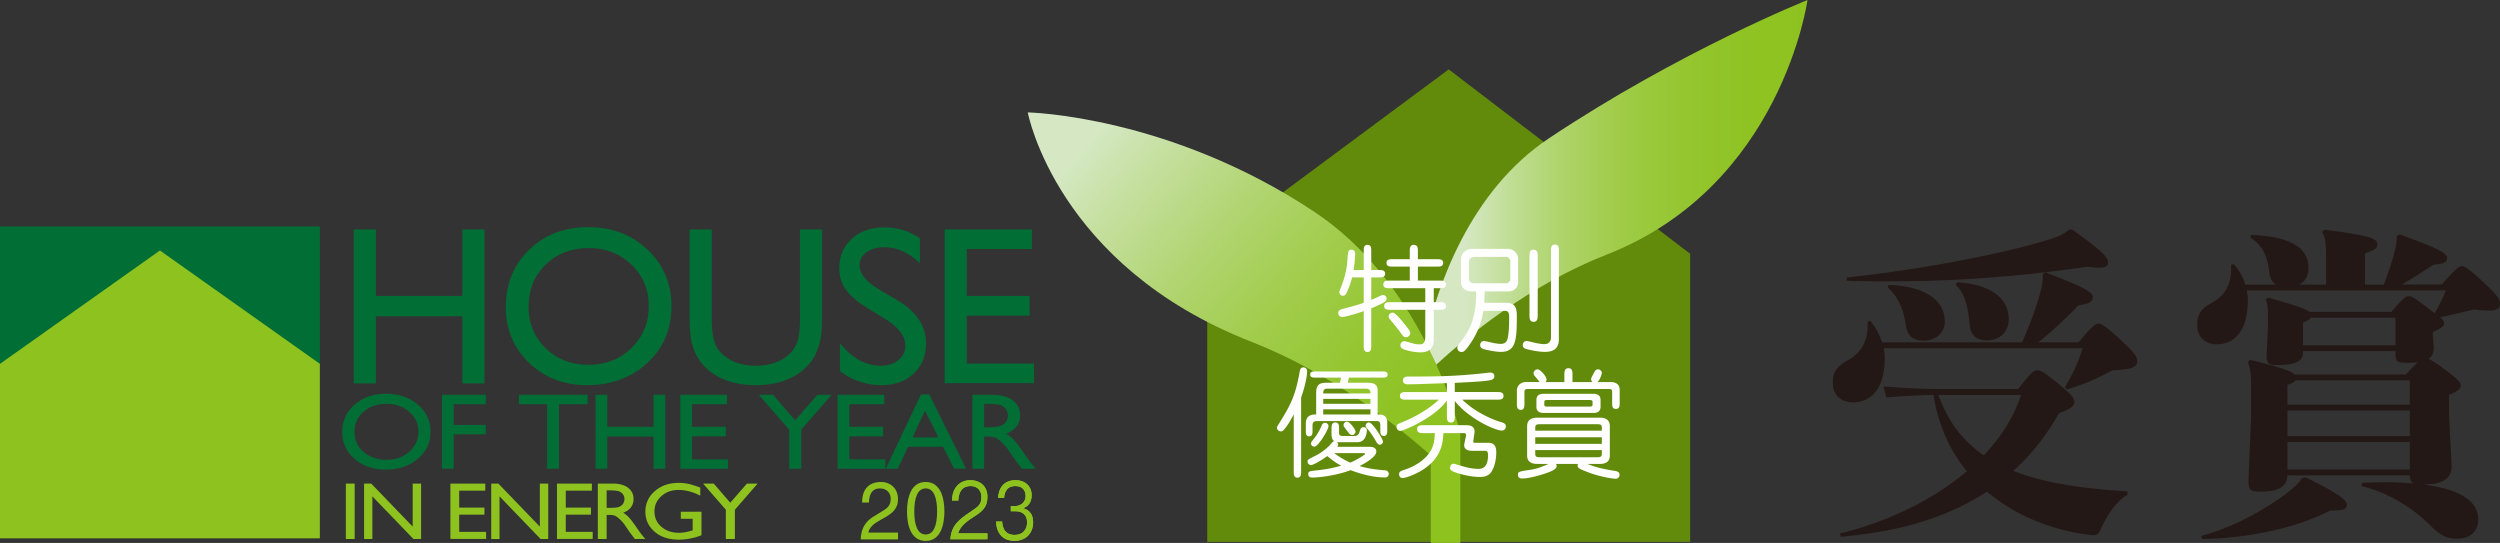 <svg height="69.495" width="320" xmlns="http://www.w3.org/2000/svg" xmlns:xlink="http://www.w3.org/1999/xlink"><rect width="100%" height="100%" fill="#333333" stroke="none"/><clipPath id="a"><path d="m131.554 14.387c.02.109 3.714 19.639 28.61 29.353 10.023 3.914 18.417 10.493 22.972 14.563v11.191h3.782v-13.954c-.594-2.52-1.633-5.617-3.068-8.873l-1.457-3.015c-3.082-5.985-7.646-12.193-14.06-16.474-18.589-12.399-36.667-12.788-36.779-12.791z"/></clipPath><linearGradient id="b" gradientTransform="matrix(-43.849 -38.028 38.028 -43.849 -61677.308 -7700.588)" gradientUnits="userSpaceOnUse" x1="-892.87" x2="-891.73" y1="597.249" y2="597.249"><stop offset="0" stop-color="#8dc21f"/><stop offset=".101" stop-color="#8dc21f"/><stop offset=".216" stop-color="#8fc325"/><stop offset=".361" stop-color="#96c734"/><stop offset=".524" stop-color="#a2cd4e"/><stop offset=".699" stop-color="#b2d573"/><stop offset=".881" stop-color="#c6e0a1"/><stop offset="1" stop-color="#d5e8c3"/></linearGradient><clipPath id="c"><path d="m198.261 17.703c-10.159 6.774-14.279 18.969-15.868 25.95l1.457 3.015c3.806-3.498 11.907-10.207 21.757-14.06 22.482-8.763 25.753-32.608 25.753-32.608s-16.321 6.515-33.099 17.703"/></clipPath><linearGradient id="d" gradientUnits="userSpaceOnUse" x1="186.481" x2="234.32" y1="23.325" y2="23.325"><stop offset="0" stop-color="#d5e8c3"/><stop offset=".022" stop-color="#d5e8c3"/><stop offset=".029" stop-color="#d4e7c0"/><stop offset=".14" stop-color="#c1de96"/><stop offset=".258" stop-color="#b1d571"/><stop offset=".38" stop-color="#a4ce53"/><stop offset=".509" stop-color="#9ac93c"/><stop offset=".647" stop-color="#93c52c"/><stop offset=".8" stop-color="#8ec322"/><stop offset="1" stop-color="#8dc21f"/></linearGradient><path d="m216.339 69.357h-61.81v-37.554l30.906-22.922 30.904 23.606z" fill="#638b0b"/><path clip-path="url(#a)" d="m214.195 38.043-58.875-51.06-51.045 58.856 58.877 51.06z" fill="url(#b)"/><path clip-path="url(#c)" d="m182.393 0h48.968v46.667h-48.968z" fill="url(#d)"/><path d="m174.559 39.824c-.99.346-2.391.751-2.766.751-.36 0-.496-.301-.496-.496 0-.361.286-.452.48-.512 1.144-.299 1.925-.51 2.781-.812v-3.248h-1.488a9.726 9.726 0 0 1 -.752 2.06c-.046.091-.15.287-.42.287a.456.456 0 0 1 -.466-.452c0-.09.39-1.113.45-1.278.239-.617.512-1.789.571-2.631.09-1.338.105-1.533.542-1.533.465 0 .465.466.465.571 0 .42-.089 1.368-.21 2.029h1.308v-2.406c0-.376 0-.811.483-.811.479 0 .479.435.479.811v2.406h.978c.36 0 .797 0 .797.481 0 .466-.437.466-.797.466h-.978v2.872c.255-.106.495-.21.572-.24.735-.345.812-.376.947-.376.194 0 .45.182.45.466 0 .285-.136.482-1.97 1.233v4.781c0 .376 0 .812-.479.812-.483 0-.483-.451-.483-.812v-4.419zm5.894-7.623c0-.377 0-.857.511-.857.526 0 .526.466.526.857v.978h2.452c.345 0 .78 0 .78.465 0 .481-.42.481-.78.481h-2.452v1.79h2.782c.361 0 .812 0 .812.495 0 .482-.435.482-.812.482h-.752v1.788h.752c.361 0 .812 0 .812.497 0 .481-.435.481-.812.481h-.752v3.73c0 .479-.015 1.713-1.684 1.713-.947 0-2.045-.301-2.347-.481a.488.488 0 0 1 -.239-.436c0-.225.165-.511.525-.511.091 0 .857.226.979.255.421.136.797.15.947.15.284 0 .735-.014.735-.978v-3.443h-4.449c-.362 0-.812 0-.812-.481 0-.497.435-.497.812-.497h4.449v-1.788h-4.556c-.36 0-.812 0-.812-.482 0-.495.436-.495.812-.495h2.571v-1.79h-2.194c-.348 0-.783 0-.783-.466 0-.48.422-.48.783-.48h2.194v-.977zm-.496 9.503c.496.617.558.736.558.933a.55.55 0 0 1 -.558.525c-.27 0-.331-.074-.827-.782a49.797 49.797 0 0 0 -.737-.933c-.585-.676-.646-.751-.646-.932 0-.374.377-.556.617-.481.36.12 1.188 1.158 1.593 1.67m12.855-2.948c1.339 0 1.339.978 1.339 1.791 0 2.9-.104 4.495-2.017 4.495-.78 0-1.984-.271-2.285-.375-.195-.06-.391-.21-.391-.511 0-.227.167-.512.498-.512.104 0 .66.136.991.211.406.09.873.164 1.128.164.136 0 .586 0 .797-.406.3-.586.3-2.48.3-2.962 0-.36 0-.856-.481-.856h-2.825c-.167 1.008-.512 2.541-1.714 4.255-.662.963-.844 1.007-1.084 1.007-.271 0-.526-.195-.526-.556 0-.211.046-.271.482-.812 1.863-2.286 1.908-4.736 1.924-6.39h-.601c-.738 0-1.339-.452-1.339-1.278v-2.858c0-.767.706-1.307 1.398-1.307h4.54c1.009 0 1.369.857 1.369 1.157v3.143c0 .707-.616 1.143-1.188 1.143h-3.098c0 .42 0 .661-.047 1.458h2.83zm-4.134-5.88c-.256 0-.662.257-.662.618v2.149c0 .617.587.617.662.617h4.061c.329 0 .585-.271.585-.557v-2.255c0-.301-.299-.572-.571-.572zm10.856 10.571c0 1.097-.633 1.594-1.761 1.594-.961 0-2.194-.3-2.45-.375-.33-.105-.406-.331-.406-.511 0-.227.166-.512.513-.512.075 0 .933.211.992.225.737.167 1.129.182 1.217.182.241 0 .888-.031.888-.903v-11.006c0-.376 0-.841.495-.841.513 0 .513.45.513.841v11.306zm-2.707-3.142c0 .392 0 .887-.526.887-.525 0-.525-.481-.525-.887v-7.473c0-.375 0-.872.525-.872.526 0 .526.481.526.872zm-30.282 20.04c0 .346 0 .798-.466.798-.479 0-.479-.437-.479-.798v-7.308c-.422.797-.708 1.309-1.219 1.924-.121.15-.24.256-.422.256-.255 0-.511-.195-.511-.465 0-.12.104-.271.15-.347 1.759-2.781 2.239-3.923 2.767-6.856.046-.209.091-.525.48-.525.045 0 .466.03.466.48 0 .887-.436 2.466-.767 3.369v9.472zm5.97-11.352h2.436c.557 0 1.385 0 1.385.963v3.096c.39 0 .614.015.87.18.227.15.361.482.361.737v1.083c0 .331 0 .752-.436.752-.451 0-.451-.407-.451-.752v-.631c0-.527-.256-.527-.632-.527h-7.338c-.375 0-.708.015-.708.556v.678c0 .316 0 .723-.434.723-.422 0-.422-.392-.422-.723v-.917c0-1.158.902-1.158 1.323-1.158v-2.827c0-1.233.782-1.233 1.413-1.233h1.639l.136-.661h-3.309c-.285 0-.646 0-.646-.391 0-.393.346-.393.646-.393h8.616c.286 0 .646 0 .646.393 0 .391-.359.391-.646.391h-4.301zm-2.077 5.879c0-.36 0-.795.48-.795.483 0 .483.42.483.795v.437c0 .36.029.497.541.497h1.292c.316 0 .616 0 .782-.512.12-.406.182-.616.528-.616.044 0 .419 0 .419.435 0 .045-.044.888-.525 1.264-.287.226-.511.226-.948.226h-1.924c-.285 0-.285 0-.422-.016.091.104.137.196.137.302 0 .104-.076.224-.105.299h3.908c.438 0 1.083 0 1.083.617 0 .737-1.653 1.593-2.135 1.85.586.181 1.564.422 3.203.54.104 0 .525.047.525.468 0 .045-.016.45-.465.45-1.94 0-3.806-.707-4.421-.932-1.654.632-3.896.947-4.933.947-.256 0-.48-.121-.48-.421 0-.377.105-.391 1.067-.496.722-.091 1.804-.211 3.142-.602-.662-.36-1.052-.633-1.773-1.234-.947.679-1.85 1.158-2.091 1.158a.45.45 0 0 1 -.436-.45c0-.241.03-.256.888-.691.315-.15 1.398-.707 2.21-1.701.105-.134.165-.179.315-.224-.121-.075-.347-.271-.347-.857v-.738zm-2.043 1.007c.285-.406.602-.961.767-1.382.075-.181.166-.376.451-.376.212 0 .436.165.436.435 0 .422-1.307 2.617-1.818 2.617-.228 0-.422-.181-.422-.391 0-.046 0-.104.031-.166.029-.076.464-.616.555-.737m7.021-5.517c0-.21 0-.616-.602-.616h-4.841c-.315 0-.602.014-.602.616zm0 .691h-6.044v.633h6.044zm0 1.339h-6.044v.661h6.044zm-4.645 5.608c.57.421 1.277.872 2.074 1.218.723-.314 1.881-.992 1.881-1.112 0-.105-.091-.105-.347-.105h-3.608zm2.736-2.767a.452.452 0 0 1 -.45.451c-.212 0-.256-.061-.634-.54-.405-.544-.449-.603-.449-.708 0-.36.346-.51.526-.451.36.119 1.007.993 1.007 1.248m3.113 1.684c-.24 0-.285-.076-.692-.767-.09-.151-.467-.737-.723-1.054-.359-.42-.406-.481-.406-.601 0-.241.196-.42.437-.42.467 0 1.791 2.164 1.791 2.45a.413.413 0 0 1 -.407.392m9.593-3.668c0 .375 0 .841-.496.841-.512 0-.512-.466-.512-.841v-1.985c-1.654 2.301-5.623 3.894-5.954 3.894a.502.502 0 0 1 -.495-.511c0-.3.118-.362.69-.586 2.918-1.188 4.436-2.617 4.721-2.903h-4.15c-.376 0-.827 0-.827-.481 0-.496.451-.496.827-.496h5.188v-1.142c-2.918.105-4.136.151-5.008.151-.135 0-.615 0-.615-.497 0-.496.495-.496.675-.496 3.369 0 5.579-.015 8.947-.347.195-.015 1.457-.165 1.549-.165.302 0 .526.165.526.466s-.24.451-.511.51c-.842.167-2.286.227-4.556.347v1.172h5.427c.361 0 .812 0 .812.496 0 .481-.451.481-.812.481h-4.465c1.85 1.805 4.299 2.692 4.916 2.858.301.089.661.179.661.571 0 .21-.134.525-.525.525-.812 0-4.18-1.474-6.014-3.788v1.926zm-3.97 2.195c-.377 0-.857 0-.857-.511s.467-.511.857-.511h5.472c1.159 0 1.039.856 1.023.946l-.15 1.023c-.03.24-.016.286.24.286h1.683c1.009 0 1.009.856 1.009 1.263 0 .481-.074 1.608-.631 2.465-.422.647-1.218.647-1.474.647-.255 0-1.066-.015-2.285-.331-1.489-.392-1.519-.585-1.519-.856 0-.165.119-.512.451-.512.074 0 .706.195 1.067.301.856.257 1.503.361 2.058.361.349 0 1.279 0 1.279-1.7 0-.45-.072-.615-.39-.615h-1.685c-.587 0-1.097-.242-.946-.933l.194-.933c.029-.15.074-.39-.286-.39h-2.601c-.06 1.414-.316 3.789-3.879 5.339-.316.134-1.022.405-1.339.405-.36 0-.452-.316-.452-.48 0-.347.212-.422.753-.603 1.097-.346 2.586-1.157 3.323-2.451.3-.542.48-1.202.496-2.21zm17.997-6.541v-.903c0-.391 0-.872.525-.872.511 0 .511.497.511.737v1.037h2.572c-.09-.075-.181-.15-.181-.361 0-.136.03-.21.392-.872.105-.196.195-.391.495-.391.271 0 .48.241.48.466 0 .165-.27.932-.555 1.157h1.652c.646 0 1.189.241 1.189 1.022v1.625c0 .36 0 .797-.482.797s-.482-.421-.482-.797v-1.354c0-.346-.104-.406-.495-.406h-10.238c-.391 0-.496.06-.496.451v1.412c0 .347 0 .813-.466.813-.497 0-.497-.453-.497-.813v-1.697c0-.497.392-1.054 1.188-1.054h1.729c-.03-.045-.316-.392-.481-.586-.226-.271-.301-.362-.301-.525 0-.271.226-.512.512-.512.346 0 1.144.902 1.144 1.293a.455.455 0 0 1 -.122.331h2.407zm-1.067 10.479c.029.062.076.136.076.271 0 .422-.707.676-1.143.841-.873.317-2.362.752-3.248.752-.122 0-.558 0-.558-.464 0-.407.091-.422 1.563-.647.918-.136 1.55-.405 2.348-.753h-1.385c-.391 0-1.354-.015-1.354-1.081v-3.746c0-1.052.933-1.096 1.354-1.096h7.878c.392 0 1.354.014 1.354 1.096v3.746c0 1.053-.932 1.081-1.354 1.081h-1.518c1.293.512 2.134.663 3.487.889.271.045.631.104.631.525a.49.49 0 0 1 -.526.481c-.301 0-2.074-.226-3.923-.992-.707-.286-.919-.392-.919-.707 0-.075.016-.135.047-.196zm5.862-4.254v-.406c0-.421-.314-.421-.555-.421h-7.397c-.24 0-.572 0-.572.421v.406zm-8.524 1.685h8.523v-.843h-8.523zm0 .796v.496c0 .421.332.421.572.421h7.397c.24 0 .555 0 .555-.421v-.496zm1.098-4.75c-.286 0-.948-.032-.948-.799v-.857c0-.752.617-.796.948-.796h6.331c.283 0 .931.029.931.796v.857c0 .752-.616.799-.931.799zm.511-1.656c-.256 0-.451 0-.451.241v.36c0 .242.211.242.451.242h5.263c.257 0 .466 0 .466-.242v-.36c0-.241-.226-.241-.466-.241z" fill="#fff"/><path d="m40.94 28.987h-40.94v17.817l20.47-14.416 20.47 14.416z" fill="#006e35"/><path d="m40.94 68.907h-40.94v-22.337l20.47-14.51 20.47 14.51z" fill="#8dc21f"/><path d="m59.185 29.362h2.828v19.709h-2.828v-8.59h-11.074v8.59h-2.829v-19.709h2.829v8.516h11.074zm16.111-.285c3.046 0 5.583.964 7.609 2.893s3.04 4.347 3.04 7.252c0 2.908-1.022 5.313-3.068 7.218-2.045 1.906-4.624 2.857-7.735 2.857-2.972 0-5.447-.952-7.427-2.857-1.98-1.904-2.969-4.292-2.969-7.16 0-2.945.997-5.381 2.99-7.31 1.994-1.928 4.514-2.893 7.56-2.893m.113 2.678c-2.257 0-4.111.706-5.564 2.116-1.454 1.41-2.18 3.21-2.18 5.402 0 2.126.729 3.895 2.187 5.305 1.458 1.411 3.282 2.115 5.474 2.115 2.2 0 4.036-.719 5.508-2.159 1.472-1.438 2.208-3.23 2.208-5.375 0-2.088-.736-3.844-2.208-5.269-1.473-1.422-3.281-2.135-5.425-2.135m26.989-2.393h2.829v11.188c0 1.516-.11 2.658-.332 3.429s-.494 1.414-.818 1.925a6.108 6.108 0 0 1 -1.19 1.376c-1.562 1.346-3.603 2.018-6.123 2.018-2.567 0-4.628-.667-6.179-2.003a6.419 6.419 0 0 1 -1.193-1.391c-.323-.511-.592-1.14-.802-1.882-.213-.744-.318-1.911-.318-3.499v-11.16h2.828v11.189c0 1.852.212 3.142.636 3.865.423.724 1.067 1.305 1.935 1.743.867.437 1.887.655 3.065.655 1.675 0 3.04-.437 4.095-1.312a4.079 4.079 0 0 0 1.202-1.664c.244-.641.366-1.737.366-3.288v-11.189zm10.894 11.452-2.143-1.303c-1.343-.823-2.299-1.629-2.867-2.425-.568-.795-.853-1.709-.853-2.744 0-1.552.536-2.812 1.613-3.782 1.072-.969 2.469-1.453 4.188-1.453 1.642 0 3.148.462 4.52 1.389v3.204c-1.415-1.367-2.939-2.051-4.568-2.051-.921 0-1.673.213-2.264.64-.59.426-.885.971-.885 1.637 0 .589.217 1.142.652 1.657.436.515 1.137 1.055 2.103 1.623l2.148 1.275c2.396 1.437 3.597 3.265 3.597 5.485 0 1.579-.53 2.863-1.585 3.85-1.057.988-2.43 1.481-4.12 1.481-1.942 0-3.713-.597-5.309-1.793v-3.58c1.521 1.927 3.281 2.892 5.281 2.892.882 0 1.617-.246 2.204-.737.586-.493.88-1.109.88-1.849.001-1.201-.863-2.339-2.592-3.416m7.624-11.452h11.163v2.513h-8.337v6.003h8.051v2.529h-8.051v6.123h8.609v2.512h-11.435z" fill="#006e35"/><path d="m44.27 61.9h1.128v7.094h-1.128zm8.554 0h1.075v7.094h-.974l-5.262-5.458v5.458h-1.06v-7.094h.914l5.307 5.505zm4.824 0h4.469v.902h-3.34v2.168h3.228v.909h-3.228v2.204h3.445v.904h-4.574zm11.451 0h1.076v7.094h-.975l-5.261-5.458v5.458h-1.062v-7.094h.914l5.308 5.505zm2.194 0h4.469v.902h-3.342v2.168h3.227v.909h-3.227v2.204h3.446v.904h-4.573zm5.228 7.094v-7.094h1.975c.797 0 1.429.179 1.897.533.468.357.702.837.702 1.443 0 .413-.115.771-.344 1.073-.23.303-.558.527-.987.676.254.149.5.351.741.608.24.257.58.705 1.018 1.346.273.401.494.704.658.906l.418.508h-1.344l-.343-.466a1.129 1.129 0 0 0 -.067-.087l-.22-.28-.351-.518-.377-.553a5.609 5.609 0 0 0 -.641-.695 2.519 2.519 0 0 0 -.525-.372c-.156-.076-.419-.114-.79-.114h-.291v3.085h-1.129zm1.467-6.229h-.338v2.241h.428c.572 0 .964-.043 1.177-.132a1.07 1.07 0 0 0 .496-.398c.119-.179.179-.381.179-.608 0-.223-.066-.426-.197-.606a1.058 1.058 0 0 0 -.557-.385c-.239-.074-.635-.112-1.188-.112m9.155 2.738h2.647v3.006a7.88 7.88 0 0 1 -2.887.567c-1.304 0-2.347-.344-3.125-1.029-.781-.684-1.171-1.531-1.171-2.536 0-1.059.403-1.941 1.211-2.645.809-.705 1.822-1.058 3.039-1.058.445 0 .866.044 1.265.129.397.086.901.244 1.512.473v1.039c-.942-.491-1.874-.736-2.799-.736-.861 0-1.587.263-2.177.792s-.886 1.178-.886 1.947c0 .806.296 1.464.886 1.977.59.512 1.349.768 2.278.768.452 0 .99-.094 1.618-.28l.107-.03v-1.48h-1.52v-.904zm8.462-3.603h1.372l-2.911 3.342v3.752h-1.16v-3.752l-2.91-3.342h1.365l2.112 2.448z" fill="#8dc21f"/><path d="m49.432 50.401c1.624 0 2.977.463 4.056 1.389s1.619 2.085 1.619 3.48c0 1.396-.544 2.55-1.635 3.465-1.09.913-2.464 1.371-4.124 1.371-1.582 0-2.902-.458-3.956-1.371-1.056-.915-1.583-2.06-1.583-3.437 0-1.414.531-2.583 1.593-3.508 1.063-.925 2.406-1.389 4.03-1.389m.063 1.294c-1.202 0-2.189.338-2.962 1.014-.773.677-1.159 1.541-1.159 2.591 0 1.017.387 1.867 1.163 2.543.775.675 1.747 1.014 2.912 1.014 1.172 0 2.15-.344 2.933-1.034.784-.69 1.176-1.549 1.176-2.576 0-1.002-.392-1.844-1.176-2.527-.782-.683-1.746-1.025-2.887-1.025m7.077-1.157h5.612v1.203h-4.107v2.647h4.107v1.204h-4.107v4.408h-1.505zm9.853 0h8.801v1.203h-3.67v8.259h-1.521v-8.259h-3.61zm17.223 0h1.505v9.462h-1.505v-4.122h-5.912v4.122h-1.504v-9.462h1.504v4.092h5.912zm3.43 0h5.973v1.203h-4.468v2.889h4.318v1.219h-4.318v2.947h4.603v1.204h-6.108zm17.539 0h1.829l-3.883 4.457v5.005h-1.549v-5.005l-3.881-4.457h1.82l2.821 3.263zm2.595 0h5.973v1.203h-4.47v2.889h4.317v1.219h-4.317v2.947h4.603v1.204h-6.106zm10.673-.061h1.056l4.721 9.523h-1.542l-1.4-2.813h-4.487l-1.32 2.813h-1.542zm2.232 5.506-1.714-3.427-1.591 3.427zm4.348 4.017v-9.463h2.637c1.064 0 1.909.237 2.534.711.624.473.938 1.115.938 1.921 0 .552-.154 1.027-.461 1.429-.308.401-.749.702-1.322.901.338.197.669.469.99.812.322.343.776.943 1.357 1.798.366.537.658.941.88 1.212l.556.679h-1.79l-.457-.625c-.016-.021-.046-.061-.09-.114l-.294-.373-.467-.692-.503-.741a7.566 7.566 0 0 0 -.854-.927 3.29 3.29 0 0 0 -.701-.497c-.212-.101-.562-.152-1.057-.152h-.392v4.121zm1.957-8.305h-.452v2.979h.571c.762 0 1.285-.058 1.567-.175.284-.118.506-.293.664-.53.156-.236.236-.506.236-.808 0-.298-.089-.566-.263-.807a1.41 1.41 0 0 0 -.742-.511c-.317-.098-.845-.148-1.581-.148" fill="#006e35"/><path d="m110.347 64.326c0-2.394 1.658-2.634 2.412-2.634 1.212 0 2.185.826 2.185 2.195 0 1.317-.823 1.87-1.866 2.455l-.725.419c-.953.554-1.162 1.129-1.201 1.411h3.792v.867h-4.775c.05-1.526.705-2.341 1.638-2.915l.924-.565c.745-.449 1.281-.753 1.281-1.715 0-.584-.358-1.326-1.38-1.326-1.321 0-1.38 1.296-1.41 1.808zm9.601 1.139c0 1.839-.457 2.947-1.459 2.947-1.004 0-1.46-1.108-1.46-2.947 0-1.84.456-2.948 1.46-2.948 1.002 0 1.459 1.108 1.459 2.948m.934 0c0-1.526-.388-3.773-2.393-3.773-2.006 0-2.393 2.247-2.393 3.773 0 1.525.387 3.773 2.393 3.773 2.005.001 2.393-2.247 2.393-3.773m.764 3.562c.13-1.756 1.047-2.493 2.617-3.542.935-.626 1.355-.898 1.355-1.827 0-1.16-.806-1.443-1.391-1.443-1.476 0-1.543 1.464-1.561 1.856h-.815c.026-.423.061-1.14.558-1.774.591-.778 1.493-.839 1.802-.839.893 0 2.18.485 2.18 2.15 0 1.301-.645 1.855-1.793 2.572-1.579.99-1.794 1.626-1.965 2.09h3.758v.757zm8.219.2c-.723 0-1.503-.211-1.975-.997-.342-.565-.368-1.091-.394-1.474h.78c.026.383.104 1.715 1.604 1.715 1.055 0 1.587-.717 1.587-1.614 0-1.069-.755-1.413-1.425-1.413h-.659v-.666h.557c.48 0 1.338-.312 1.338-1.292 0-.564-.273-1.271-1.319-1.271-.413 0-.842.121-1.116.505-.258.363-.292.727-.316 1.009h-.773c.121-1.785 1.253-2.271 2.214-2.271 1.252 0 2.084.787 2.084 1.928 0 1.251-.823 1.564-1.088 1.665.351.111 1.277.384 1.277 1.816 0 1.312-.866 2.36-2.376 2.36" fill="#8dc21f"/><path d="m121.646 69.027c.13-1.756 1.047-2.493 2.617-3.542.935-.626 1.355-.898 1.355-1.827 0-1.16-.806-1.443-1.391-1.443-1.476 0-1.543 1.464-1.561 1.856h-.815c.026-.423.061-1.14.558-1.774.591-.778 1.493-.839 1.802-.839.893 0 2.18.485 2.18 2.15 0 1.301-.645 1.855-1.793 2.572-1.579.99-1.794 1.626-1.965 2.09h3.758v.757zm8.219.2c-.723 0-1.503-.211-1.975-.997-.342-.565-.368-1.091-.394-1.474h.78c.026.383.104 1.715 1.604 1.715 1.055 0 1.587-.717 1.587-1.614 0-1.069-.755-1.413-1.425-1.413h-.659v-.666h.557c.48 0 1.338-.312 1.338-1.292 0-.564-.273-1.271-1.319-1.271-.413 0-.842.121-1.116.505-.258.363-.292.727-.316 1.009h-.773c.121-1.785 1.253-2.271 2.214-2.271 1.252 0 2.084.787 2.084 1.928 0 1.251-.823 1.564-1.088 1.665.351.111 1.277.384 1.277 1.816 0 1.312-.866 2.36-2.376 2.36" fill="#8dc21f"/><path d="m265.216 29.362c3.947 2.826 4.612 3.573 4.612 4.237 0 .457-.291.666-1.123.666-.374 0-.871-.042-1.494-.125-1.787.25-3.574.499-5.401.707 4.985 1.952 6.065 2.493 6.065 3.199 0 .582-.541.872-1.828 1.038-1.91 1.952-3.488 3.407-5.15 4.736h5.15c1.744-2.077 2.202-2.41 2.575-2.41.333 0 .997.417 2.658 1.952 1.912 1.745 2.286 2.286 2.286 2.867 0 .79-.748 1.081-3.157 1.164-2.16 1.164-3.78 1.828-5.815 2.451l-.291-.292a21.922 21.922 0 0 0 2.283-4.985h-25.465c.084.457.125.873.125 1.288 0 3.906-1.745 5.65-4.071 5.65-1.454 0-2.575-.873-2.575-2.492 0-1.537.706-2.244 1.869-2.866 2.077-1.164 2.7-2.867 2.576-4.985l.373-.083a9.306 9.306 0 0 1 1.496 2.741h17.904c1.039-2.326 1.911-4.694 2.369-6.521.249-.956.331-1.621.29-2.202l.29-.25a167.373 167.373 0 0 1 -19.856 1.164c-1.828 0-3.698 0-5.524-.083v-.416c8.806-.915 19.648-2.908 25.921-4.861 1.329-.416 1.952-.748 2.493-1.246zm7.103 33.982c-1.246.664-2.533 2.408-3.364 4.279-.333.706-.414.872-.998.872-.29 0-.664-.04-1.702-.207-4.445-.748-8.642-2.576-11.924-5.358-5.441 3.573-11.881 5.191-18.692 5.773l-.126-.415c5.608-1.372 11.632-4.03 16.243-7.978-2.326-2.782-3.697-6.189-4.278-9.762a87.408 87.408 0 0 0 -6.023.333l-.374-1.412c3.282.248 5.359.331 7.893.331h9.348c1.579-2.076 2.035-2.409 2.45-2.409.417 0 .914.291 2.452 1.538 2.076 1.662 2.285 2.036 2.285 2.533 0 .458-.374.873-1.953 1.412-1.662 2.95-3.615 5.402-5.857 7.396 3.987 1.578 8.889 2.285 14.622 2.616v.458zm-30.575-26.877c4.903.165 7.188 2.118 7.188 4.694 0 1.536-1.287 2.45-2.701 2.45-1.287 0-2.076-.582-2.283-1.952-.292-2.119-1.04-3.74-2.327-4.861zm6.357 14.082c.623 1.621 1.371 3.158 2.41 4.529.997 1.246 2.119 2.326 3.406 3.199 2.159-2.244 3.821-4.82 4.777-7.728zm2.41-14.415c4.776.291 6.605 2.369 6.605 4.735 0 1.787-1.33 2.701-2.743 2.701-1.287 0-2.117-.582-2.242-1.953-.249-2.617-.707-4.112-1.787-5.15zm57.442 11.799c.707-.79 1.204-1.247 1.537-1.58-.415.083-.914.083-1.495.083-1.164 0-1.371-.165-1.371-1.204v-.291h-11.84v.166c0 1.329-1.329 1.621-3.323 1.621-1.038 0-1.37-.166-1.329-1.413l.166-3.406v-1.454c0-1.08-.042-1.579-.29-2.077l.29-.291c3.53.998 4.86 1.453 5.318 1.828h10.467c1.622-1.828 1.788-1.994 2.245-1.994.498 0 .871.333 2.367 1.454.373.29.664.498.956.706.665-1.205 1.121-2.077 1.411-2.908h-25.466c.084.457.126.914.126 1.329 0 3.823-1.704 5.568-3.988 5.568-1.413 0-2.492-.873-2.492-2.452 0-1.537.664-2.202 1.827-2.825 2.036-1.122 2.618-2.825 2.493-4.902l.374-.083c.705.831 1.204 1.704 1.453 2.618h3.946c-.498-.291-.79-.831-.872-1.579-.208-1.953-.789-3.449-2.45-4.446l.124-.332c4.86.167 7.353 1.578 7.353 4.195 0 1.08-.456 1.787-1.163 2.161h3.408v-3.822c0-1.453-.126-2.286-.5-2.908l.29-.291c5.982.748 6.772 1.163 6.772 1.869 0 .541-.374.748-1.578 1.163v3.989h2.409c.747-1.952 1.121-3.199 1.328-3.989.251-.955.333-1.495.333-2.201l.332-.25c4.155 1.537 6.107 2.285 6.107 3.032 0 .498-.291.748-1.745.872-1.496.956-2.409 1.58-4.07 2.535h5.109c1.868-2.078 2.242-2.368 2.616-2.368.333 0 .956.416 2.618 1.952 1.91 1.745 2.242 2.368 2.242 2.825 0 .665-.332.914-1.411.914-.5 0-1.122-.042-1.912-.125-1.454.332-2.989.706-4.32.996.416.374.499.583.499.832 0 .207-.208.457-1.454 1.08v.416l.124 1.454c0 .748-.207 1.247-.664 1.537.374.167.914.498 1.869 1.205 1.745 1.288 2.244 1.746 2.244 2.16 0 .499-.292.707-1.497 1.247v2.575l.333 6.523c0 1.911-1.578 2.367-3.697 2.367 5.193.623 7.104 2.367 7.104 4.445 0 1.619-1.081 2.493-2.7 2.493-1.122 0-1.994-.25-3.324-1.579-2.284-2.327-5.442-4.32-8.931-5.151l.124-.416c.998-.041 1.994-.083 2.866-.083 1.371 0 2.618.083 3.739.166-.457-.166-.499-.623-.54-1.038h-15.66c-.041 1.537-1.329 2.076-3.323 2.076-1.453 0-1.66-.124-1.66-1.495l.331-8.058v-4.072c0-1.287-.083-2.077-.415-2.95l.291-.291c3.904.914 5.275 1.454 5.691 1.87h14.248zm-26.17 20.647c4.691-1.205 9.055-4.03 10.841-5.401.831-.623 1.62-1.288 2.036-1.993l.456-.085c4.32 2.119 5.276 2.909 5.276 3.532 0 .622-.664.748-2.119.707-3.78 1.994-9.762 3.53-16.409 3.654zm12.045-19.9c-.166.249-.497.415-1.038.581v2.535h15.662v-3.116zm-1.038 7.145h15.662v-3.282h-15.662zm0 4.279h15.662v-3.53h-15.662zm13.834-15.911v-3.531h-10.884c-.083.249-.374.415-.956.622v2.909z" fill="#231815"/></svg>
